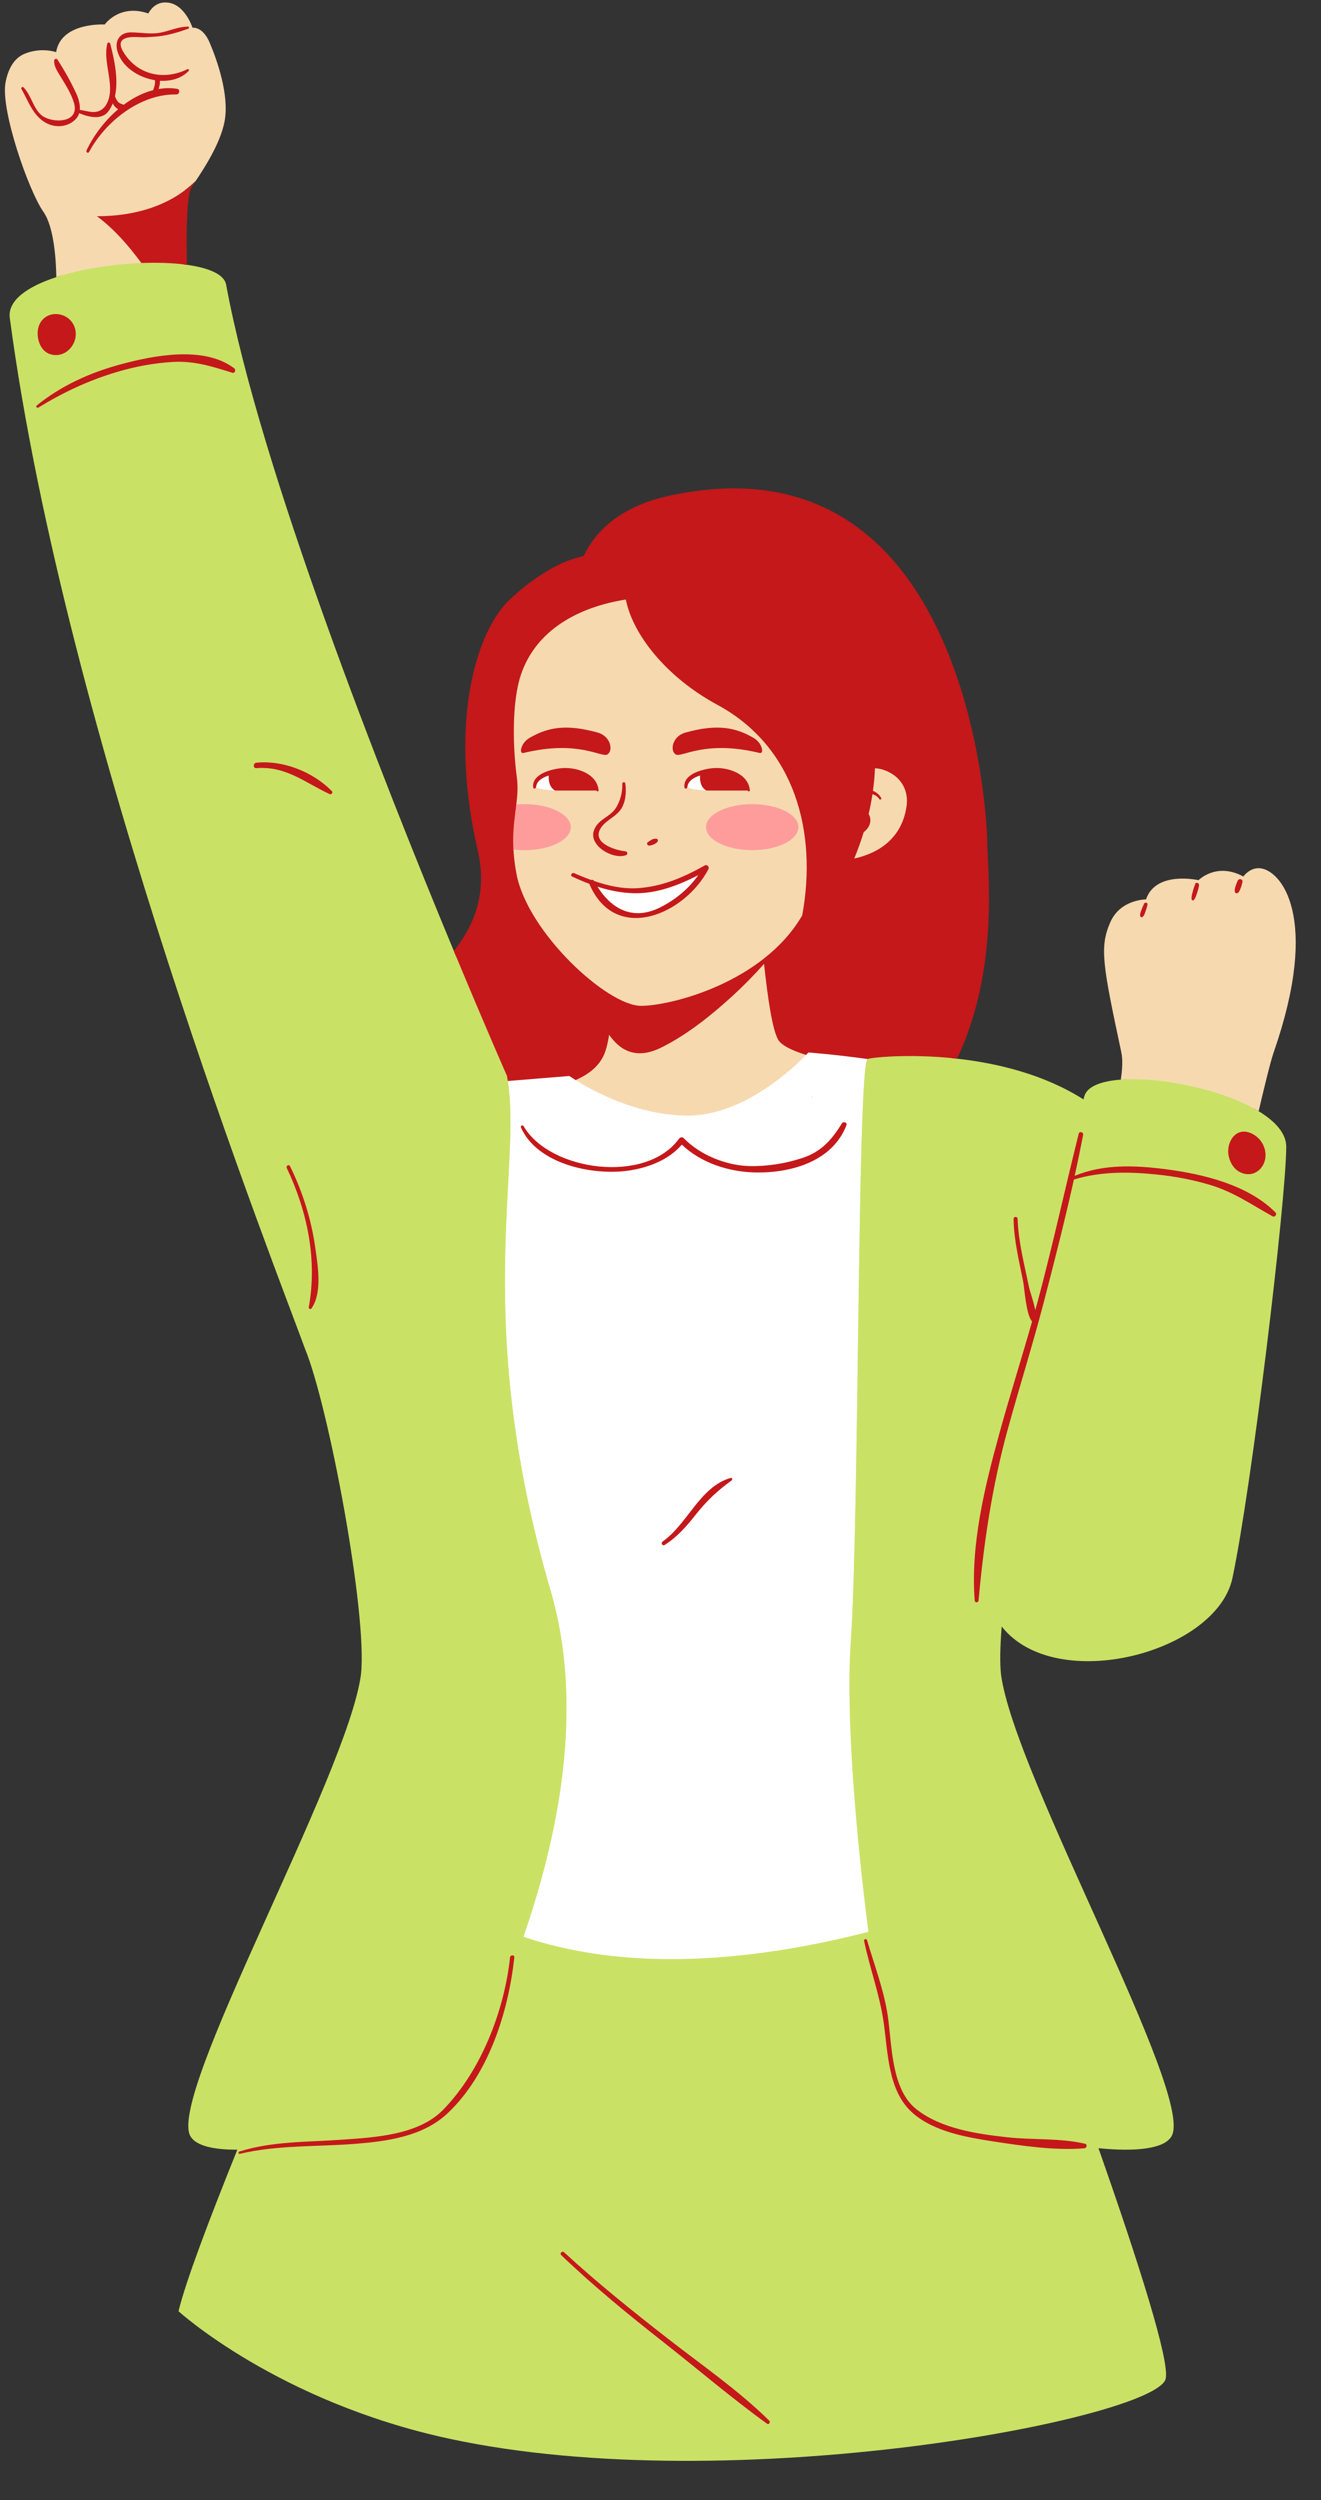 <?xml version="1.0" encoding="UTF-8" standalone="no"?><svg xmlns="http://www.w3.org/2000/svg" xmlns:xlink="http://www.w3.org/1999/xlink" fill="#c4181a" height="508.5" preserveAspectRatio="xMidYMid meet" version="1" viewBox="-1.0 -0.5 268.8 508.5" width="268.8" zoomAndPan="magnify"><rect x="-1.0" y="-0.5" width="268.8" height="508.5" fill="#333333" stroke="none"/><g id="change1_1"><path d="M254.593,226.356l-0.62-0.376l0.165-0.706c0.021-0.091,0.045-0.192,0.067-0.286 c0.306,0.17,0.618,0.338,0.907,0.513c0.747-3.208,2.328-9.871,3.051-11.946c9.645-27.664,1.409-37.246-2.888-37.474 c-2.029-0.108-3.276,1.691-3.276,1.691c-5.486-2.976-9.119,0.746-9.119,0.746s-8.685-2.001-10.686,3.908 c-0.001-0.001-5.191-0.026-7.246,4.597c-2.28,5.129-1.538,8.83,2.226,26.532c0.313,1.471,0.204,3.451-0.108,5.526 c0.327-0.024,0.672-0.035,1.014-0.049c-0.01,0.069-0.014,0.128-0.024,0.198l-0.119,0.79l-0.796,0.059 c-3.767,0.279-6.148,1.25-6.533,2.661l-0.533,1.934l-1.142-0.725c-6.734-4.278-15.244-7.015-25.294-8.135l-1.394-0.155l0.601-1.267 c7.396-15.617,6.562-32.375,6.161-40.429c-0.065-1.314-0.117-2.352-0.117-3.115c0-0.18-0.323-18.779-7.53-37.218 c-8.764-22.426-23.247-33.796-43.047-33.796c-4.062,0-8.396,0.493-12.887,1.465c-10.353,2.243-14.826,7.609-16.756,11.716 l-0.214,0.455l-0.493,0.1c-5.508,1.115-11.46,5.5-15.163,9.202c-6.785,7.402-11.152,25.571-5.613,49.475 c1.801,7.771,0.148,14.736-5.054,21.296l-1.056,1.331l-0.651-1.568C76.072,158.755,50.958,95.181,44.027,57.567 c-0.264-1.431-2.926-2.633-7.122-3.217l-0.845-0.117l-0.018-0.853c-0.203-9.908,0.221-13.664,0.618-15.213 c0.745-0.564,1.463-1.177,2.146-1.846c1.653-2.464,4.952-7.494,5.859-11.97c1.115-5.501-1.633-12.955-2.989-16.142 c-1.43-3.411-3.506-3.072-3.506-3.072S36.41-0.457,32.135,0.03c-2.018,0.23-2.951,2.209-2.951,2.209 c-5.903-2.027-8.87,2.245-8.87,2.245s-8.896-0.536-9.892,5.623c0,0-3.049-1.081-6.46,0.35c-2.276,0.955-3.369,3.359-3.821,5.751 c-1.115,5.501,4.677,22.1,7.697,26.385c2.138,3.033,2.561,9.656,2.626,13.27c0.321-0.105,0.662-0.2,0.993-0.299 c0.002,0.093,0.005,0.189,0.007,0.281l0.013,0.739l-0.702,0.229c-3.49,1.142-9.273,3.599-8.791,7.223 c6.85,51.438,26.267,119.827,57.711,203.266c1.04,2.759,1.829,4.853,2.302,6.157c4.985,12.107,12.783,54.705,11.443,66.754 c-1.296,9.723-10.008,29.06-18.433,47.76c-8.765,19.454-18.698,41.504-16.395,45.506c0.48,0.835,2.22,2.236,8.473,2.236l1.688-0.008 l-0.556,1.381c-6.529,16.206-10.387,26.734-11.775,32.133c3.147,2.681,22.777,18.529,54.198,25.302 c13.786,2.972,29.976,4.478,48.121,4.478c51.279,0,95.236-11.428,96.453-15.913c0.35-1.288-0.28-8.382-13.641-46.342l-0.521-1.481 l1.563,0.154c1.979,0.195,3.809,0.295,5.44,0.295c6.251,0,7.99-1.4,8.471-2.235c2.304-4.002-7.631-26.052-16.396-45.506 c-8.425-18.7-17.137-38.037-18.436-47.781c-0.254-2.287-0.209-5.639,0.135-9.963l0.202-2.544l1.58,2.004 c3.393,4.303,9.351,6.672,16.775,6.672c12.076,0,26.378-6.486,28.418-16.143c3.856-18.241,10.839-75.966,10.923-87.451 C259.75,230.058,256.948,227.785,254.593,226.356z M37.292,5.326c-0.033,0.013-0.069,0.023-0.101,0.036 c-0.029-0.082-0.085-0.231-0.165-0.424c0.071-0.002,0.141-0.011,0.212-0.01C37.479,4.929,37.499,5.247,37.292,5.326z M251.814,178.809l-0.291-0.158c-0.163-0.088-0.325-0.155-0.487-0.232C251.355,178.209,251.829,178.381,251.814,178.809z M242.978,179.566l-0.322-0.073c-0.005-0.001-0.182-0.04-0.477-0.089c0.017-0.041,0.03-0.082,0.047-0.122 C242.421,178.832,243.013,179.159,242.978,179.566z M232.471,183.427c-0.024,0.182-0.068,0.353-0.11,0.526l-0.544-0.509 c-0.019,0.002-0.043,0.004-0.063,0.006c0.035-0.063,0.06-0.129,0.098-0.191C232.011,183.004,232.517,183.079,232.471,183.427z" fill="#f7d9b0"/></g><g id="change2_1"><path d="M175.713,392.408c-19.989,5.16-46.971,8.912-70.206,1.008c6.706-19.442,12.691-45.891,5.516-70.455 c-15.97-54.674-5.842-85.639-8.693-103.604l12.532-1.022c0,0,0.449,0.323,1.261,0.835c3.263,2.06,12.484,7.228,22.878,7.228 c11.451,0,21.756-9.992,24.025-12.346c0.303-0.314,0.468-0.498,0.468-0.498s5.361,0.395,12.054,1.337l0,0 c-2.133,1.236-1.675,93.346-3.432,118.684C171.082,348.471,173.219,372.951,175.713,392.408z M127.872,181.162 c-2.54-0.078-4.954-0.573-7.304-1.329c2.91,4.643,7.306,6.965,12.794,4.21c3.038-1.526,5.776-3.761,7.73-6.558 C136.997,179.595,132.516,181.304,127.872,181.162z M110.666,157.224c-1.346,0.419-2.487,1.146-2.584,2.38 c-0.003,0.034-0.028,0.056-0.042,0.085c0.506,0.158,1.812,0.492,3.88,0.571C111.709,160.161,110.51,159.465,110.666,157.224z M141.452,157.224c-1.346,0.419-2.487,1.146-2.584,2.38c-0.003,0.034-0.028,0.056-0.042,0.085c0.506,0.158,1.812,0.492,3.88,0.571 C142.495,160.161,141.296,159.465,141.452,157.224z" fill="#ffffff"/></g><g id="change3_1"><path d="M260.73,232.773c-0.083,11.389-7.029,69.133-10.944,87.651c-3.225,15.259-35.952,23.839-46.958,9.883 c-0.322,4.052-0.396,7.447-0.137,9.773c2.739,20.545,39.497,85.569,34.703,93.897c-1.505,2.615-7.406,3.175-14.876,2.437 c8.141,23.129,14.604,43.467,13.662,46.935c-2.164,7.976-87.744,24.653-145.75,12.151c-34.904-7.523-55.105-25.927-55.105-25.927 c1.434-5.974,6.175-18.485,11.966-32.859c-4.847,0.023-8.42-0.784-9.544-2.736c-4.794-8.328,31.964-73.352,34.703-93.897 c1.37-12.327-6.583-54.599-11.377-66.241c-5.479-15.066-48.731-124.45-60.08-209.672c-0.477-3.575,3.614-6.389,9.471-8.305 c5.051-1.653,11.415-2.638,17.305-2.866c3.358-0.13,6.558-0.014,9.274,0.363c4.44,0.618,7.582,1.935,7.968,4.026 c6.895,37.413,31.778,100.486,46.339,135.534c6.403,15.414,10.813,25.415,10.813,25.415c0.064,0.333,0.113,0.68,0.168,1.022 c2.851,17.965-7.277,48.93,8.693,103.604c7.175,24.564,1.189,51.013-5.516,70.455c23.235,7.904,50.217,4.152,70.206-1.008 c-2.493-19.457-4.63-43.937-3.597-58.833c1.757-25.338,1.299-117.448,3.432-118.684l0,0c0.447-0.259,8.276-1.178,18.2-0.072 c8.134,0.907,17.675,3.174,25.719,8.285c0.064-0.23,0.124-0.445,0.173-0.625c0.553-2.026,3.43-3.102,7.425-3.397 c8.095-0.599,20.779,2.008,28.046,6.42C258.528,227.575,260.75,230.047,260.73,232.773z" fill="#c9e265"/></g><g id="change4_1"><path d="M152.064,163.051c5.192,0,9.401,2.095,9.401,4.68c0,2.585-4.209,4.68-9.401,4.68 c-5.192,0-9.401-2.095-9.401-4.68C142.663,165.146,146.872,163.051,152.064,163.051z M103.477,172.269 c0.726,0.096,1.486,0.144,2.267,0.144c5.191,0,9.403-2.095,9.403-4.684c0-2.582-4.212-4.678-9.403-4.677 c-0.576,0-1.137,0.027-1.685,0.075c0,0,0,0,0,0c-0.14,1.154-0.31,2.352-0.44,3.65c-0.01,0.099-0.021,0.196-0.03,0.297 c-0.022,0.239-0.041,0.486-0.059,0.733c-0.012,0.165-0.026,0.327-0.037,0.497c-0.011,0.184-0.018,0.375-0.027,0.564 c-0.011,0.238-0.024,0.472-0.03,0.718c-0.002,0.09-0.001,0.185-0.002,0.276C103.42,170.621,103.429,171.417,103.477,172.269z" fill="#fe9c9c"/></g><g id="change5_1"><path d="M250.343,181.026c-0.204-0.362-0.053-0.89,0.063-1.267c0.115-0.373,0.269-0.729,0.418-1.09 c0.243-0.588,1.148-0.383,0.981,0.27c-0.108,0.419-0.192,0.858-0.375,1.252c-0.155,0.332-0.273,0.793-0.633,0.954 C250.634,181.218,250.439,181.196,250.343,181.026z M131.176,171.485c0.404-0.062,0.787-0.191,1.143-0.395 c0.238-0.136,0.637-0.428,0.549-0.748c-0.099-0.36-0.562-0.266-0.829-0.222c-0.43,0.07-0.809,0.417-1.173,0.631 C130.448,170.998,130.747,171.55,131.176,171.485z M241.896,182.569c0.359-0.359,0.499-0.927,0.669-1.394 c0.187-0.513,0.325-1.04,0.414-1.577c0.071-0.422-0.553-0.778-0.752-0.317c-0.216,0.502-0.386,1.009-0.523,1.539 c-0.131,0.508-0.323,1.121-0.21,1.643C241.533,182.643,241.774,182.692,241.896,182.569z M119.848,168.415 c-1.09,3.159,3.989,5.976,6.522,5.017c0.431-0.163,0.351-0.745-0.107-0.788c-2.132-0.202-7.551-1.864-4.599-5.277 c1.068-1.234,2.584-1.787,3.581-3.138c1.08-1.463,1.252-3.679,0.981-5.42c-0.053-0.342-0.611-0.257-0.598,0.081 c0.065,1.687-0.378,3.396-1.244,4.835C123.174,165.736,120.665,166.048,119.848,168.415z M105.529,152.642 c11.216-2.717,15.862,1.013,17.055,0.303c1.249-0.743,0.707-3.705-1.952-4.448c-6.633-1.853-10.342-0.969-13.886,1.087 C104.962,150.62,104.553,152.878,105.529,152.642z M119.887,178.682c2.861,0.984,5.835,1.647,8.866,1.458 c4.94-0.308,9.36-2.201,13.63-4.606c0.498-0.281,1.017,0.271,0.76,0.76c-4.884,9.304-18.967,15.238-24.213,3.006 c-0.006-0.014-0.004-0.027-0.009-0.04c-1.177-0.443-2.342-0.94-3.499-1.486c-0.467-0.22-0.06-0.882,0.4-0.684 c1.131,0.489,2.289,0.958,3.464,1.383C119.494,178.393,119.73,178.437,119.887,178.682z M120.568,179.833 c2.91,4.643,7.306,6.965,12.794,4.21c3.038-1.526,5.776-3.761,7.73-6.558c-4.094,2.111-8.575,3.82-13.22,3.677 C125.332,181.084,122.918,180.589,120.568,179.833z M231.346,186.051c0.432-0.135,0.589-0.753,0.726-1.129 c0.181-0.497,0.329-0.971,0.399-1.495c0.046-0.348-0.46-0.423-0.618-0.167c-0.261,0.422-0.436,0.871-0.599,1.338 c-0.129,0.369-0.418,0.972-0.174,1.345C231.137,186.029,231.242,186.084,231.346,186.051z M251.069,237.762 c3.301,1.906,6.428-1.44,5.152-4.957c-0.588-1.62-1.974-2.737-3.393-3.067c-2.734-0.636-4.394,2.441-3.793,4.986 C249.331,235.979,250.016,237.154,251.069,237.762z M136.51,152.945c1.193,0.71,5.839-3.02,17.055-0.303 c0.976,0.236,0.567-2.022-1.217-3.058c-3.544-2.056-7.253-2.94-13.886-1.087C135.803,149.24,135.261,152.202,136.51,152.945z M120.48,160.414c0.105,0.119,0.332,0.028,0.32-0.132c-0.261-3.44-4.477-4.764-7.352-4.564c-2.049,0.142-6.359,1.164-5.944,3.965 c0.045,0.309,0.43,0.239,0.536,0.006c0.013-0.029,0.039-0.051,0.042-0.085c0.097-1.234,1.238-1.961,2.584-2.38 c-0.156,2.241,1.043,2.937,1.255,3.036c0.02,0.009,0.046,0.022,0.046,0.022h8.397C120.403,160.326,120.44,160.369,120.48,160.414z M144.234,155.718c-2.049,0.142-6.359,1.164-5.944,3.965c0.045,0.309,0.43,0.239,0.536,0.006c0.013-0.029,0.039-0.051,0.042-0.085 c0.097-1.234,1.238-1.961,2.584-2.38c-0.156,2.241,1.043,2.937,1.255,3.036c0.02,0.009,0.046,0.022,0.046,0.022h8.397 c0.039,0.044,0.076,0.087,0.116,0.132c0.105,0.119,0.332,0.028,0.32-0.132C151.325,156.842,147.109,155.518,144.234,155.718z M134.243,313.724c2.556-1.612,4.46-3.804,6.317-6.155c2.18-2.759,4.448-4.925,7.314-6.967c0.246-0.176,0.106-0.6-0.214-0.509 c-6.248,1.782-8.754,9.387-13.828,12.929C133.409,313.318,133.794,314.007,134.243,313.724z M135.018,475.237 c-7.262-5.655-14.464-11.416-21.234-17.658c-0.389-0.358-0.968,0.215-0.583,0.584c6.652,6.38,13.776,12.182,21.018,17.873 c6.935,5.449,13.707,11.246,20.853,16.409c0.362,0.261,0.771-0.305,0.467-0.605C149.316,485.7,141.904,480.6,135.018,475.237z M23.386,73.648c-6.126,1.67-11.976,4.313-16.919,8.327c-0.244,0.198,0.071,0.588,0.33,0.428c5.086-3.12,10.327-5.574,16.052-7.266 c3.68-1.088,7.45-1.795,11.282-2.021c4.407-0.26,8.006,0.908,12.115,2.193c0.587,0.184,0.813-0.599,0.388-0.919 C40.471,69.752,30.176,71.797,23.386,73.648z M170.318,227.972c-2.057,3.33-4.158,5.734-7.945,7.01 c-3.422,1.153-7.277,1.763-10.866,1.679c-4.727-0.11-10.047-2.237-13.38-5.675c-0.298-0.307-0.74-0.188-0.967,0.125 c-6.769,9.291-26.336,6.554-31.625-2.58c-0.199-0.341-0.672-0.042-0.519,0.303c3.282,7.388,14.381,9.759,21.683,8.778 c3.967-0.533,8.359-2.139,11.039-5.313c3.889,3.722,9.518,5.523,14.781,5.658c7.378,0.19,15.868-2.211,18.718-9.597 C171.449,227.81,170.607,227.505,170.318,227.972z M91.349,192.92c4.2-5.296,6.852-11.869,4.863-20.449 c-5.525-23.843-1.3-42.576,5.85-50.376c3.728-3.728,9.856-8.323,15.702-9.506c2.084-4.436,6.794-9.96,17.449-12.268 c61.082-13.231,64.676,65.976,64.676,70.526c0,5.23,2.595,25.526-6.141,43.972c-9.925-1.106-17.753-0.186-18.2,0.072 c-6.693-0.942-12.054-1.337-12.054-1.337s-0.165,0.183-0.468,0.498c-2.888-0.9-5.046-1.943-5.712-3.135 c-1.158-2.071-2.116-8.526-2.843-15.383c-2.025,2.294-4.186,4.483-6.456,6.557c-4.324,3.949-9.305,7.946-14.594,10.528 c-2.224,1.086-4.711,1.572-7.022,0.481c-1.402-0.662-2.522-1.828-3.463-3.145c-0.175,1.207-0.422,2.344-0.764,3.373 c-0.923,2.768-3.217,4.615-6.049,5.842c-0.812-0.512-1.261-0.835-1.261-0.835l-12.532,1.022c-0.054-0.342-0.104-0.689-0.168-1.022 C102.162,218.335,97.752,208.334,91.349,192.92z M172.822,174.116c5.148-1.129,9.578-4.194,10.598-10.315 c0.685-3.767-1.369-6.849-5.136-7.876c-0.422-0.097-0.835-0.15-1.243-0.182c-0.061,1.557-0.204,3.089-0.411,4.596 c0.721,0.305,1.351,0.823,1.673,1.468c0.126,0.252-0.226,0.462-0.379,0.222c-0.335-0.529-0.838-0.839-1.394-0.995 c-0.208,1.366-0.47,2.709-0.779,4.025c0.215,0.333,0.346,0.742,0.354,1.244c0.016,0.962-0.549,1.828-1.356,2.45 C174.177,170.608,173.527,172.402,172.822,174.116z M103.433,169.861c-0.038,2.098,0.112,4.502,0.67,7.425 c2.261,11.856,18.455,26.788,25.339,26.788c6.047,0,24.834-4.707,32.792-18.388c3.097-16.814-1.384-34.258-17.258-42.835 c-10.561-5.706-17.292-14.478-18.625-21.417c-9.674,1.528-18.255,6.188-21.338,15.254c-1.926,5.662-1.645,14.997-0.855,20.818 c0.268,1.978,0.128,3.753-0.099,5.621c0,0,0,0,0,0c-0.14,1.154-0.31,2.352-0.44,3.65c-0.01,0.099-0.021,0.196-0.03,0.297 c-0.022,0.239-0.041,0.486-0.059,0.733c-0.013,0.165-0.026,0.328-0.037,0.497c-0.011,0.184-0.018,0.375-0.027,0.564 c-0.011,0.237-0.024,0.473-0.03,0.718C103.433,169.675,103.435,169.77,103.433,169.861z M219.768,435.498 c-5.038-1.176-10.688-0.734-15.838-1.311c-6.215-0.697-13.382-1.719-18.45-5.693c-5.175-4.058-4.959-13.121-5.839-19.03 c-0.773-5.189-2.737-10.331-4.219-15.362c-0.113-0.38-0.669-0.221-0.589,0.162c1.141,5.487,3.126,10.8,3.943,16.338 c0.918,6.223,0.84,14.175,5.944,18.651c4.346,3.812,10.948,4.944,16.45,5.788c5.851,0.898,12.545,1.88,18.471,1.392 C220.151,436.391,220.321,435.627,219.768,435.498z M258.519,246.076c-5.628-5.638-14.775-7.81-22.409-8.786 c-6.166-0.789-12.602-1.061-18.428,1.36c0.605-2.769,1.18-5.542,1.712-8.319c0.111-0.583-0.751-0.836-0.898-0.248 c-2.878,11.563-5.4,23.203-8.506,34.712c-0.106,0.393-0.224,0.782-0.331,1.175c-0.344-1.767-1.109-3.915-1.253-4.605 c-0.943-4.546-2.189-9.311-2.343-13.968c-0.017-0.523-0.818-0.526-0.813,0c0.044,4.275,1.131,8.618,1.954,12.789 c0.24,1.216,0.597,6.854,1.811,8.067c-2.16,7.629-4.571,15.186-6.671,22.834c-2.979,10.849-5.879,22.599-5.008,33.929 c0.039,0.505,0.736,0.5,0.781,0c1.084-11.897,2.759-23.235,5.933-34.777c2.386-8.676,5.095-17.257,7.361-25.966 c2.143-8.24,4.265-16.537,6.106-24.875c5.558-1.677,11.209-1.605,16.935-1.014c3.635,0.375,7.204,1.051,10.709,2.087 c4.754,1.405,8.503,4.018,12.749,6.395C258.408,247.145,258.928,246.485,258.519,246.076z M102.787,397.607 c-1.177,10.861-5.864,22.984-13.545,30.922c-5.094,5.264-14.046,5.688-20.857,6.166c-6.903,0.485-14.044,0.289-20.698,2.405 c-0.289,0.092-0.171,0.524,0.125,0.454c7.592-1.808,15.634-1.417,23.369-2.022c6.564-0.513,13.874-1.502,18.87-6.194 c8.349-7.84,12.397-20.612,13.603-31.731C103.714,397.052,102.847,397.057,102.787,397.607z M10.565,63.379 c-1.35-0.075-2.711,0.523-3.443,1.914c-0.525,0.997-0.596,2.357-0.25,3.564c0.334,1.167,1.059,2.191,2.14,2.603 c3.388,1.29,6.454-2.484,5.067-5.68C13.44,64.307,12.008,63.459,10.565,63.379z M51.173,155.729c5.989-0.47,9.8,2.888,14.869,5.265 c0.389,0.182,0.801-0.282,0.473-0.613c-3.855-3.895-9.88-6.302-15.342-5.754C50.477,154.697,50.46,155.785,51.173,155.729z M164.17,222.684c0.064,0,0.064-0.1,0-0.1C164.105,222.584,164.105,222.684,164.17,222.684z M62.398,265.592 c2.22-3.235,1.264-8.682,0.764-12.273c-0.8-5.746-2.587-11.453-5.155-16.651c-0.218-0.441-0.865-0.055-0.656,0.383 c4.201,8.817,6.231,18.69,4.48,28.302C61.768,265.701,62.195,265.889,62.398,265.592z M8.673,24.658 c1.986,0.934,4.444,0.577,5.883-1.095c0.271-0.315,0.443-0.673,0.554-1.051c1.914,0.817,4.649,1.485,6.009-0.451 c0.34-0.484,0.613-1.002,0.832-1.545c0.036,0.079,0.065,0.156,0.111,0.236c0.238,0.41,0.578,0.748,0.985,0.966 c-2.802,2.391-5.086,5.463-6.444,8.397c-0.16,0.344,0.331,0.647,0.517,0.302c3.378-6.291,10.525-11.862,17.783-11.711 c0.639,0.013,0.806-1.027,0.154-1.135c-1.273-0.211-2.541-0.173-3.787,0.034c0.048-0.162,0.091-0.324,0.13-0.471 c0.099-0.373,0.181-0.806,0.145-1.21c2.213,0.132,4.373-0.462,5.852-2.003c0.178-0.187-0.046-0.453-0.266-0.346 c-4.852,2.375-10.251,1.136-13.043-3.531c-2.068-3.457,2.42-3.034,3.514-2.974c0.874,0.048,1.724-0.048,2.596-0.091 c2.354-0.116,4.904-0.813,7.094-1.653c0.207-0.079,0.187-0.397-0.054-0.399c-2.076-0.024-4.056,1.03-6.132,1.296 c-1.802,0.23-3.654-0.135-5.458-0.137c-2.232-0.003-3.335,1.648-2.785,3.729c0.843,3.185,4.198,5.441,7.66,5.993 c0.07,0.415,0.003,0.813-0.097,1.219c-0.066,0.268-0.184,0.535-0.249,0.807c-2.12,0.542-4.154,1.595-6.001,2.978 c-0.028-0.014-0.049-0.033-0.081-0.043c-0.434-0.139-0.882-0.276-1.165-0.662c-0.223-0.303-0.421-0.675-0.536-1.043 c0.768-3.447-0.159-7.559-0.969-10.696c-0.075-0.289-0.516-0.294-0.588,0c-0.754,3.091,0.661,6.397,0.557,9.548 c-0.068,2.051-1.046,4.376-3.35,4.372c-0.955-0.002-1.866-0.325-2.808-0.441c0.1-1.117-0.266-2.335-0.696-3.277 c-1.071-2.346-2.442-4.772-3.842-6.939c-0.199-0.308-0.644-0.175-0.668,0.181c-0.084,1.27,0.802,2.429,1.424,3.466 c0.991,1.651,2.049,3.275,2.598,5.139c1.135,3.852-3.547,4.191-5.996,2.922c-2.204-1.142-2.57-4.42-4.276-6.073 c-0.217-0.214-0.568,0.057-0.418,0.323C4.824,20.182,5.815,23.314,8.673,24.658z M38.145,37.312 c0.037-0.057,0.078-0.119,0.121-0.184c0.031-0.046,0.064-0.096,0.097-0.146c0.104-0.156,0.222-0.332,0.351-0.524 c0.031-0.047,0.06-0.089,0.092-0.137c-5.343,5.233-12.716,7.152-20.078,7.159c3.523,2.623,6.41,5.945,9.04,9.517 c3.358-0.13,6.558-0.014,9.274,0.363c-0.123-5.971-0.096-14.248,0.927-15.774C38.016,37.511,38.077,37.416,38.145,37.312z" fill="inherit"/></g></svg>